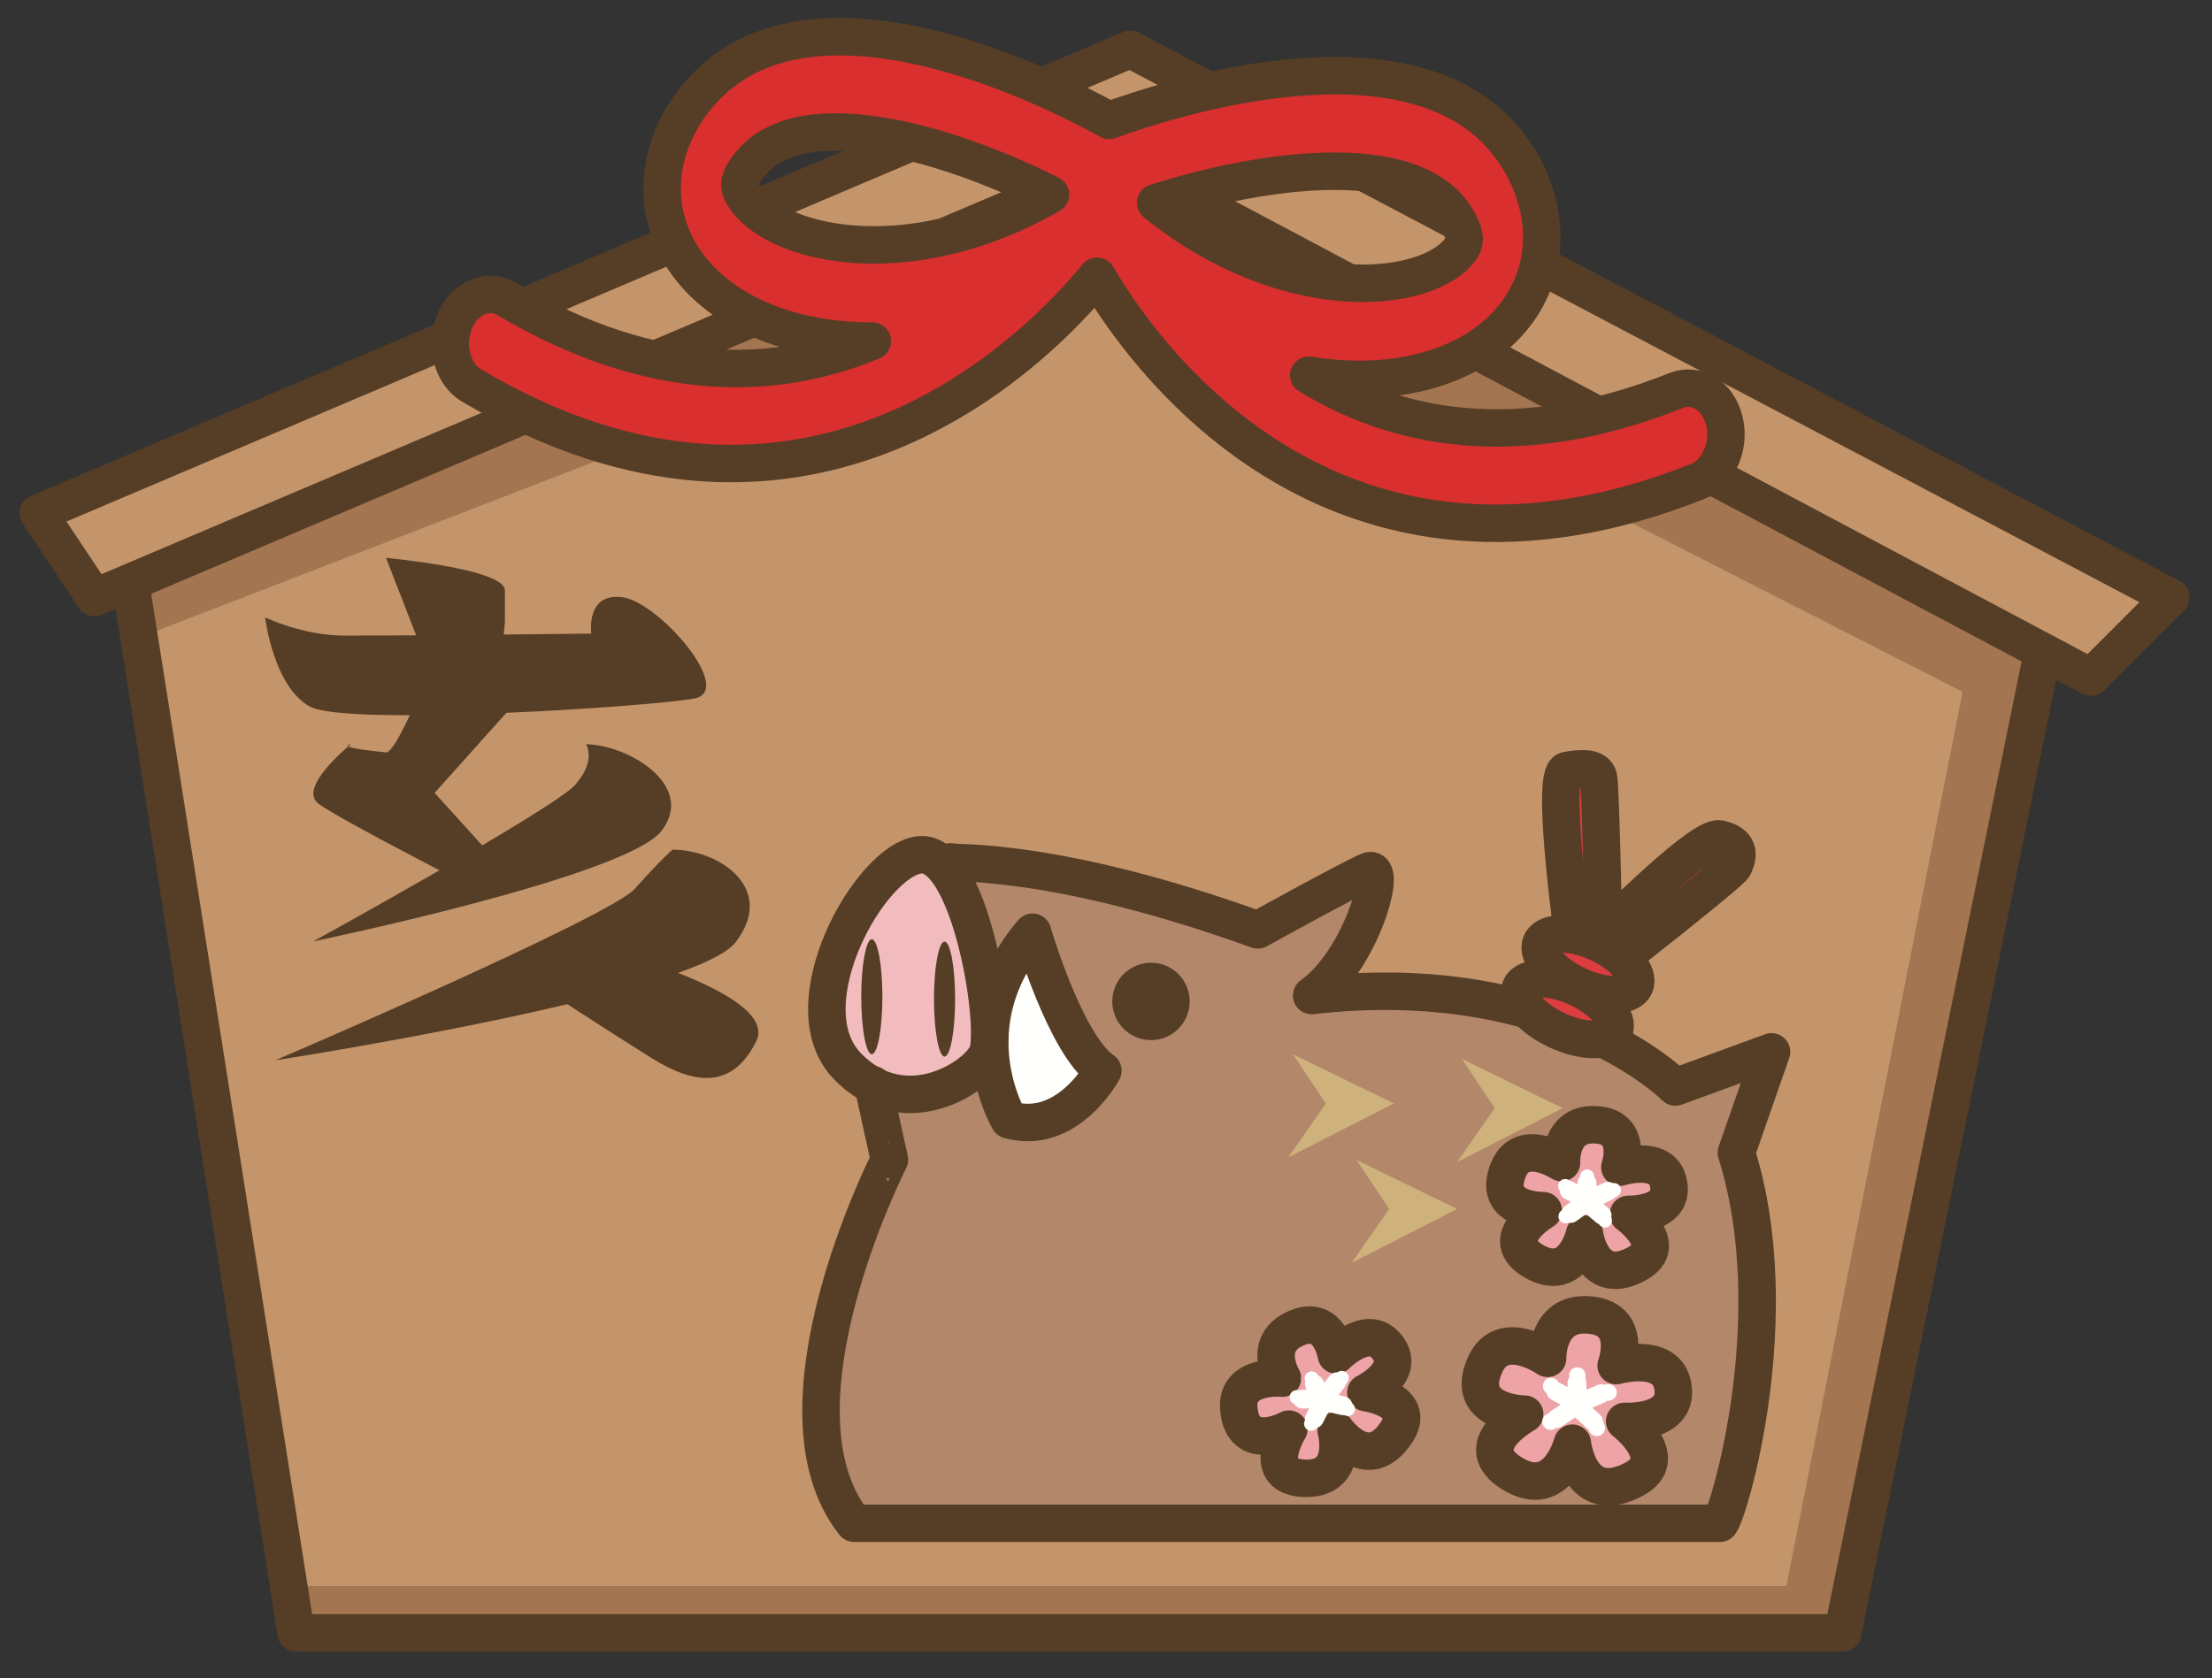 <?xml version="1.0" encoding="UTF-8"?>
<!DOCTYPE svg PUBLIC "-//W3C//DTD SVG 1.1//EN" "http://www.w3.org/Graphics/SVG/1.1/DTD/svg11.dtd">
<svg version="1.1" xmlns="http://www.w3.org/2000/svg" xmlns:xlink="http://www.w3.org/1999/xlink" x="0" y="0" width="531" height="403" viewBox="0, 0, 531, 403">
  <rect x="0" y="0" width="531" height="403" fill="#333333" stroke="none"/>
  <g id="Layer_1">
    <path d="M271.328,11.84 L9.203,123.215 L22.703,143.465 L269.078,38.84 L501.953,162.59 L521.078,143.465 L271.328,11.84" fill="#C4956B"/>
    <path d="M489.578,160.34 L442.328,392.09 L71.078,392.09 L31.703,142.34 C31.704,142.341 268.34,41.463 269.078,38.84 C269.838,36.217 489.578,160.34 489.578,160.34" fill="#C4956B"/>
    <path d="M35.078,152.465 L267.953,62.465 L488.453,174.965 L489.578,160.34 L269.078,38.84 L30.578,137.84 L35.078,152.465" fill="#A47551"/>
    <path d="M69.953,380.84 L428.828,380.84 L472.703,158.09 L489.578,160.34 L442.328,392.09 L71.078,392.09 L69.953,380.84" fill="#A47551"/>
    <path d="M271.328,11.84 L9.203,123.215 L22.703,143.465 L269.078,38.84 L501.953,162.59 L521.078,143.465 L271.328,11.84 z M31.703,142.34 L71.078,392.09 L442.328,392.09 L489.578,160.34" fill-opacity="0" stroke="#563E26" stroke-width="9" stroke-linecap="round" stroke-linejoin="round"/>
    <path d="M413.943,101.108 C412.502,95.09 407.334,91.799 402.391,93.768 C363.437,109.293 334.434,102.522 314.17,90.105 C335.488,93.522 354.156,87.932 363.648,75.684 C372.051,64.905 372.248,50.301 364.211,37.588 C342.695,3.543 281.031,23.526 266.266,28.912 C252.506,21.283 194.687,-8.037 168.145,22.246 C158.23,33.545 156.156,48.008 162.766,59.955 C170.254,73.546 187.818,81.955 209.404,81.899 C187.467,91.026 157.76,93.192 121.69,71.795 C117.119,69.088 111.494,71.521 109.139,77.244 C106.783,82.975 108.59,89.823 113.16,92.537 C132.918,104.258 151.129,109.701 167.617,110.994 C218.897,114.995 253.082,78.862 263.334,66.332 C271.504,80.303 299.65,121.323 350.922,125.338 C367.41,126.617 386.254,124.086 407.594,115.578 C412.537,113.61 415.385,107.127 413.943,101.108 z M178.291,46.623 C177.531,45.287 176.533,43.438 180.555,38.84 C185.828,32.842 194.793,31.049 205.164,31.879 C220.162,33.031 238.092,39.62 252.168,46.715 C217.315,66.768 184.795,58.414 178.291,46.623 z M326.158,41.328 C336.508,42.145 345.108,45.309 349.361,52.059 C352.631,57.219 351.344,58.893 350.416,60.096 C342.133,70.733 308.721,73.926 277.41,48.697 C292.387,43.874 311.16,40.155 326.158,41.328" fill="#DA2F2F"/>
    <path d="M413.943,101.108 C412.502,95.09 407.334,91.799 402.391,93.768 C363.437,109.293 334.434,102.522 314.17,90.105 C335.488,93.522 354.156,87.932 363.648,75.684 C372.051,64.905 372.248,50.301 364.211,37.588 C342.695,3.543 281.031,23.526 266.266,28.912 C252.506,21.283 194.687,-8.037 168.145,22.246 C158.23,33.545 156.156,48.008 162.766,59.955 C170.254,73.546 187.818,81.955 209.404,81.899 C187.467,91.026 157.76,93.192 121.69,71.795 C117.119,69.088 111.494,71.521 109.139,77.244 C106.783,82.975 108.59,89.823 113.16,92.537 C132.918,104.258 151.129,109.701 167.617,110.994 C218.897,114.995 253.082,78.862 263.334,66.332 C271.504,80.303 299.65,121.323 350.922,125.338 C367.41,126.617 386.254,124.086 407.594,115.578 C412.537,113.61 415.385,107.127 413.943,101.108 z M178.291,46.623 C177.531,45.287 176.533,43.438 180.555,38.84 C185.828,32.842 194.793,31.049 205.164,31.879 C220.162,33.031 238.092,39.62 252.168,46.715 C217.315,66.768 184.795,58.414 178.291,46.623 z M326.158,41.328 C336.508,42.145 345.108,45.309 349.361,52.059 C352.631,57.219 351.344,58.893 350.416,60.096 C342.133,70.733 308.721,73.926 277.41,48.697 C292.387,43.874 311.16,40.155 326.158,41.328 z" fill-opacity="0" stroke="#563E26" stroke-width="9" stroke-linecap="round" stroke-linejoin="round"/>
    <path d="M63.647,148.246 C63.647,148.247 72.696,152.619 82.609,152.619 C103.049,152.619 141.953,152.135 141.953,152.135 C141.953,152.135 140.498,142.41 149.259,143.381 C158.013,144.351 176.498,165.754 166.773,167.701 C157.035,169.642 83.102,174.515 74.348,169.642 C65.594,164.783 63.647,148.246 63.647,148.246" fill="#563E26"/>
    <path d="M101.756,157.317 L92.664,133.959 C92.664,133.959 121.204,136.553 121.204,141.749 C121.204,146.932 121.204,149.526 121.204,149.526 L120.565,156.022" fill="#563E26"/>
    <path d="M100.455,167.041 C100.455,167.041 94.703,180.871 92.664,180.667 C79.691,179.373 84.234,178.719 84.234,178.719 C84.234,178.719 71.254,189.105 76.457,192.992 C81.647,196.881 116.015,214.396 116.015,214.396 L123.145,211.155 L104.336,190.391 L126.4,165.754 L100.455,167.041" fill="#563E26"/>
    <path d="M140.674,178.719 C140.674,178.719 143.254,182.608 138.072,188.451 C132.883,194.287 75.156,226.061 75.156,226.061 C75.157,226.061 150.391,210.5 158.822,199.476 C167.252,188.451 150.391,178.719 140.674,178.719" fill="#563E26"/>
    <path d="M161.416,204.018 C161.416,204.018 158.455,206.606 152.409,213.397 C146.362,220.197 66.079,254.601 66.079,254.601 C66.08,254.601 166.773,239.076 176.604,226.237 C186.44,213.397 172.757,204.018 161.416,204.018" fill="#563E26"/>
    <path d="M143.254,227.362 C143.254,227.362 187.361,238.394 181.525,250.065 C175.69,261.737 166.598,260.437 156.227,253.953 C145.855,247.471 128.98,236.439 128.98,236.439 L143.254,227.362" fill="#563E26"/>
    <path d="M209.559,260.465 L213.51,278.479 C213.511,278.479 183.086,338.174 205.059,365.772 L412.867,365.772 C414.858,363.803 429.215,316.209 416.826,276.791 L425.264,252.569 L402.18,261.014 C402.18,261.014 374.02,232.291 314.873,239.047 C326.721,230.603 333.471,206.957 328.387,209.207 C323.324,211.457 301.936,223.283 301.936,223.283 C253.49,205.818 229.83,207.506 228.143,206.957" fill="#B2876A"/>
    <path d="M310.373,253.139 L334.596,264.965 L309.248,277.909 L318.262,264.965 L310.373,253.139" fill="#CEB17B"/>
    <path d="M350.922,254.256 L375.145,266.09 L349.797,279.034 L358.797,266.09 L350.922,254.256" fill="#CEB17B"/>
    <path d="M325.574,278.479 L349.797,290.299 L324.449,303.257 L333.471,290.299 L325.574,278.479" fill="#CEB17B"/>
    <path d="M375.707,276.222 L399.916,288.049 L374.582,301.007 L383.582,288.049 L375.707,276.222" fill="#CEB17B"/>
    <path d="M242.219,268.909 C242.219,268.909 228.705,246.374 247.865,223.846 C247.865,223.846 255.74,250.881 264.754,257.076 C264.754,257.076 256.303,272.847 242.219,268.909" fill="#FFFFFE"/>
    <path d="M220.83,205.256 C208.996,206.381 189.295,241.312 203.365,255.951 C217.448,270.59 235.609,257.99 237.156,252.569 C239.406,244.687 232.656,204.145 220.83,205.256" fill="#F2BCBE"/>
    <path d="M220.83,205.256 C208.996,206.381 189.295,241.312 203.365,255.951 C217.448,270.59 235.609,257.99 237.156,252.569 C239.406,244.687 232.656,204.145 220.83,205.256 z" fill-opacity="0" stroke="#563E26" stroke-width="9" stroke-linecap="round" stroke-linejoin="round"/>
    <path d="M211.823,239.328 C211.823,246.965 210.677,253.139 209.277,253.139 C207.893,253.139 206.746,246.965 206.746,239.328 C206.746,231.714 207.893,225.533 209.277,225.533 C210.677,225.533 211.823,231.714 211.823,239.328" fill="#563E26"/>
    <path d="M229.281,239.905 C229.281,247.514 228.143,253.701 226.736,253.701 C225.344,253.701 224.205,247.514 224.205,239.905 C224.205,232.276 225.344,226.103 226.736,226.103 C228.143,226.103 229.281,232.276 229.281,239.905" fill="#563E26"/>
    <path d="M242.219,268.909 C242.219,268.909 228.705,246.374 247.865,223.846 C247.865,223.846 255.74,250.881 264.754,257.076 C264.754,257.076 256.303,272.847 242.219,268.909 z" fill-opacity="0" stroke="#563E26" stroke-width="9" stroke-linecap="round" stroke-linejoin="round"/>
    <path d="M285.588,240.453 C285.588,245.586 281.44,249.756 276.307,249.756 C271.174,249.756 267.004,245.586 267.004,240.453 C267.004,235.335 271.174,231.166 276.307,231.166 C281.44,231.166 285.588,235.335 285.588,240.453" fill="#563E26"/>
    <path d="M209.559,260.465 L213.51,278.479 C213.511,278.479 183.086,338.174 205.059,365.772 L412.867,365.772 C414.858,363.803 429.215,316.209 416.826,276.791 L425.264,252.569 L402.18,261.014 C402.18,261.014 374.02,232.291 314.873,239.047 C326.721,230.603 333.471,206.957 328.387,209.207 C323.324,211.457 301.936,223.283 301.936,223.283 C253.49,205.818 229.83,207.506 228.143,206.957" fill-opacity="0" stroke="#563E26" stroke-width="9" stroke-linecap="round" stroke-linejoin="round"/>
    <path d="M371.51,326.164 C371.51,326.164 371.193,315.225 381.037,315.731 C392.301,316.293 387.963,327.916 387.963,327.916 C387.963,327.916 399.578,324.576 401.428,332.211 C403.783,342.105 390.002,341.303 390.002,341.303 C390.002,341.303 401.639,350.197 392.252,355.197 C379.033,362.235 377.451,346.541 377.451,346.541 C377.451,346.541 373.914,360.358 363.178,353.932 C351.977,347.252 366.004,339.573 366.004,339.573 C366.004,339.573 351.168,339.433 356.533,327.635 C360.625,318.585 371.51,326.164 371.51,326.164" fill="#EEA4A6"/>
    <path d="M371.51,326.164 C371.51,326.164 371.193,315.225 381.037,315.731 C392.301,316.293 387.963,327.916 387.963,327.916 C387.963,327.916 399.578,324.576 401.428,332.211 C403.783,342.105 390.002,341.303 390.002,341.303 C390.002,341.303 401.639,350.197 392.252,355.197 C379.033,362.235 377.451,346.541 377.451,346.541 C377.451,346.541 373.914,360.358 363.178,353.932 C351.977,347.252 366.004,339.573 366.004,339.573 C366.004,339.573 351.168,339.433 356.533,327.635 C360.625,318.585 371.51,326.164 371.51,326.164 z" fill-opacity="0" stroke="#563E26" stroke-width="9" stroke-linecap="round" stroke-linejoin="round"/>
    <path d="M378.541,332.092 L378.73,336.916 L373.492,334.096 M373.703,340.607 L378.344,337.506 L382.562,341.366 M384.426,334.616 L379.596,336.733" fill-opacity="0" stroke="#FFFFFE" stroke-width="4.5" stroke-linecap="round" stroke-linejoin="round"/>
    <path d="M380.629,330.412 C380.559,331.508 379.631,332.338 378.541,332.275 C377.43,332.211 376.608,331.27 376.678,330.172 C376.727,329.09 377.662,328.26 378.766,328.317 C379.877,328.387 380.699,329.315 380.629,330.412" fill="#FFFFFE"/>
    <path d="M374.336,332.936 C374.266,334.026 373.338,334.856 372.248,334.792 C371.137,334.729 370.315,333.808 370.385,332.697 C370.434,331.607 371.383,330.764 372.473,330.834 C373.584,330.897 374.406,331.839 374.336,332.936" fill="#FFFFFE"/>
    <path d="M374.195,341.472 C374.147,342.576 373.197,343.412 372.108,343.35 C371.018,343.279 370.174,342.336 370.244,341.24 C370.293,340.15 371.242,339.313 372.332,339.383 C373.422,339.44 374.266,340.382 374.195,341.472" fill="#FFFFFE"/>
    <path d="M385.305,342.983 C385.256,344.08 384.307,344.896 383.217,344.84 C382.127,344.783 381.283,343.834 381.354,342.744 C381.424,341.647 382.352,340.818 383.463,340.881 C384.553,340.944 385.375,341.887 385.305,342.983" fill="#FFFFFE"/>
    <path d="M388.104,334.455 C388.047,335.559 387.098,336.403 386.008,336.339 C384.918,336.262 384.074,335.326 384.145,334.237 C384.215,333.147 385.15,332.303 386.24,332.366 C387.33,332.422 388.174,333.379 388.104,334.455" fill="#FFFFFE"/>
    <path d="M307.855,330.918 C307.855,330.919 303.039,322.951 310.549,319.218 C319.127,314.914 320.779,325.342 320.779,325.342 C320.779,325.342 327.965,318.008 332.522,322.903 C338.406,329.231 327.881,334.391 327.881,334.391 C327.881,334.391 340.199,336.128 335.348,343.736 C328.492,354.487 320.758,343.518 320.758,343.518 C320.758,343.518 323.922,355.225 313.291,354.972 C302.217,354.697 309.389,343.159 309.389,343.159 C309.389,343.159 298.363,349.227 297.379,338.258 C296.627,329.842 307.855,330.918 307.855,330.918" fill="#EEA4A6"/>
    <path d="M307.855,330.918 C307.855,330.919 303.039,322.951 310.549,319.218 C319.127,314.914 320.779,325.342 320.779,325.342 C320.779,325.342 327.965,318.008 332.522,322.903 C338.406,329.231 327.881,334.391 327.881,334.391 C327.881,334.391 340.199,336.128 335.348,343.736 C328.492,354.487 320.758,343.518 320.758,343.518 C320.758,343.518 323.922,355.225 313.291,354.972 C302.217,354.697 309.389,343.159 309.389,343.159 C309.389,343.159 298.363,349.227 297.379,338.258 C296.627,329.842 307.855,330.918 307.855,330.918 z" fill-opacity="0" stroke="#563E26" stroke-width="9" stroke-linecap="round" stroke-linejoin="round"/>
    <path d="M315.541,332.366 L317.721,335.854 L312.637,335.967 M315.52,340.692 L317.664,336.459 L322.397,337.549 M320.934,331.783 L318.262,335.355" fill-opacity="0" stroke="#FFFFFE" stroke-width="4.5" stroke-linecap="round" stroke-linejoin="round"/>
    <path d="M316.385,330.242 C316.807,331.086 316.455,332.1 315.611,332.507 C314.768,332.914 313.762,332.563 313.361,331.733 C312.953,330.897 313.291,329.891 314.135,329.469 C314.957,329.062 315.977,329.413 316.385,330.242" fill="#FFFFFE"/>
    <path d="M312.777,334.742 C313.186,335.58 312.848,336.585 312.004,336.992 C311.16,337.414 310.162,337.063 309.754,336.233 C309.332,335.39 309.705,334.377 310.527,333.963 C311.358,333.562 312.377,333.913 312.777,334.742" fill="#FFFFFE"/>
    <path d="M316.244,341.135 C316.666,341.971 316.315,342.983 315.471,343.385 C314.641,343.799 313.621,343.447 313.221,342.611 C312.812,341.774 313.15,340.762 313.994,340.361 C314.816,339.939 315.836,340.291 316.244,341.135" fill="#FFFFFE"/>
    <path d="M325.104,337.598 C325.525,338.442 325.152,339.44 324.33,339.855 C323.486,340.256 322.48,339.918 322.08,339.088 C321.672,338.244 322.01,337.232 322.832,336.825 C323.697,336.409 324.682,336.754 325.104,337.598" fill="#FFFFFE"/>
    <path d="M323.605,330.131 C324.014,330.967 323.676,331.98 322.832,332.381 C321.988,332.795 320.99,332.451 320.582,331.607 C320.182,330.778 320.512,329.765 321.355,329.35 C322.186,328.95 323.205,329.287 323.605,330.131" fill="#FFFFFE"/>
    <path d="M374.85,279.168 C374.85,279.169 374.301,269.873 382.668,270.069 C392.266,270.266 388.855,280.265 388.855,280.265 C388.855,280.265 398.65,277.143 400.387,283.584 C402.637,291.937 390.916,291.585 390.916,291.585 C390.916,291.585 401.006,298.869 393.166,303.334 C382.092,309.641 380.369,296.331 380.369,296.331 C380.369,296.331 377.711,308.158 368.416,302.961 C358.748,297.569 370.469,290.7 370.469,290.7 C370.469,290.7 357.883,290.924 362.137,280.771 C365.406,272.981 374.85,279.168 374.85,279.168" fill="#EEA4A6"/>
    <path d="M374.85,279.168 C374.85,279.169 374.301,269.873 382.668,270.069 C392.266,270.266 388.855,280.265 388.855,280.265 C388.855,280.265 398.65,277.143 400.387,283.584 C402.637,291.937 390.916,291.585 390.916,291.585 C390.916,291.585 401.006,298.869 393.166,303.334 C382.092,309.641 380.369,296.331 380.369,296.331 C380.369,296.331 377.711,308.158 368.416,302.961 C358.748,297.569 370.469,290.7 370.469,290.7 C370.469,290.7 357.883,290.924 362.137,280.771 C365.406,272.981 374.85,279.168 374.85,279.168 z" fill-opacity="0" stroke="#563E26" stroke-width="9" stroke-linecap="round" stroke-linejoin="round"/>
    <path d="M380.967,284.033 L381.248,288.14 L376.691,285.862 M377.065,291.389 L380.91,288.646 L384.602,291.81 M386.008,286.037 L381.965,287.943" fill-opacity="0" stroke="#FFFFFE" stroke-width="4.5" stroke-linecap="round" stroke-linejoin="round"/>
    <path d="M382.69,282.557 C382.654,283.499 381.895,284.217 380.945,284.188 C380.018,284.167 379.293,283.387 379.315,282.451 C379.35,281.53 380.123,280.792 381.051,280.813 C381.986,280.856 382.725,281.629 382.69,282.557" fill="#FFFFFE"/>
    <path d="M377.395,284.864 C377.381,285.778 376.608,286.502 375.672,286.487 C374.723,286.459 374.006,285.686 374.02,284.744 C374.055,283.815 374.85,283.084 375.777,283.112 C376.713,283.147 377.43,283.921 377.395,284.864" fill="#FFFFFE"/>
    <path d="M377.486,292.119 C377.465,293.047 376.678,293.772 375.742,293.75 C374.828,293.723 374.09,292.95 374.125,292.014 C374.147,291.078 374.92,290.348 375.848,290.375 C376.783,290.404 377.522,291.178 377.486,292.119" fill="#FFFFFE"/>
    <path d="M386.957,293.117 C386.957,294.06 386.17,294.784 385.234,294.756 C384.307,294.728 383.568,293.947 383.582,293.02 C383.639,292.092 384.412,291.353 385.34,291.389 C386.275,291.409 386.992,292.183 386.957,293.117" fill="#FFFFFE"/>
    <path d="M389.123,285.819 C389.102,286.748 388.328,287.486 387.4,287.451 C386.465,287.416 385.727,286.635 385.783,285.714 C385.797,284.793 386.57,284.047 387.506,284.076 C388.434,284.111 389.172,284.891 389.123,285.819" fill="#FFFFFE"/>
    <path d="M377.992,227.797 C377.992,227.797 372.002,185.75 376.129,185.006 C380.242,184.253 383.16,184.464 383.709,186.594 C384.236,188.732 384.953,224.19 384.953,224.19 C384.953,224.19 408.283,200.53 412.762,201.451 C418.492,202.64 416.932,206.381 416.207,207.948 C415.49,209.51 386.592,232.129 386.592,232.129 L377.992,227.797" fill="#DC3D40"/>
    <path d="M377.992,227.797 C377.992,227.797 372.002,185.75 376.129,185.006 C380.242,184.253 383.16,184.464 383.709,186.594 C384.236,188.732 384.953,224.19 384.953,224.19 C384.953,224.19 408.283,200.53 412.762,201.451 C418.492,202.64 416.932,206.381 416.207,207.948 C415.49,209.51 386.592,232.129 386.592,232.129 L377.992,227.797 z" fill-opacity="0" stroke="#563E26" stroke-width="9" stroke-linecap="round" stroke-linejoin="round"/>
    <path d="M387.484,247.464 C386.184,250.297 380.102,250.297 373.9,247.443 C367.678,244.596 363.719,239.983 365.02,237.142 C366.32,234.295 372.424,234.315 378.625,237.149 C384.834,240.004 388.785,244.616 387.484,247.464" fill="#DC3D40"/>
    <path d="M387.484,247.464 C386.184,250.297 380.102,250.297 373.9,247.443 C367.678,244.596 363.719,239.983 365.02,237.142 C366.32,234.295 372.424,234.315 378.625,237.149 C384.834,240.004 388.785,244.616 387.484,247.464 z" fill-opacity="0" stroke="#563E26" stroke-width="9" stroke-linecap="round" stroke-linejoin="round"/>
    <path d="M392.428,236.7 C391.127,239.539 385.045,239.533 378.836,236.685 C372.635,233.83 368.662,229.225 369.977,226.385 C371.277,223.537 377.359,223.551 383.568,226.391 C389.77,229.232 393.742,233.858 392.428,236.7" fill="#DC3D40"/>
    <path d="M392.428,236.7 C391.127,239.539 385.045,239.533 378.836,236.685 C372.635,233.83 368.662,229.225 369.977,226.385 C371.277,223.537 377.359,223.551 383.568,226.391 C389.77,229.232 393.742,233.858 392.428,236.7 z" fill-opacity="0" stroke="#563E26" stroke-width="9" stroke-linecap="round" stroke-linejoin="round"/>
  </g>
</svg>
